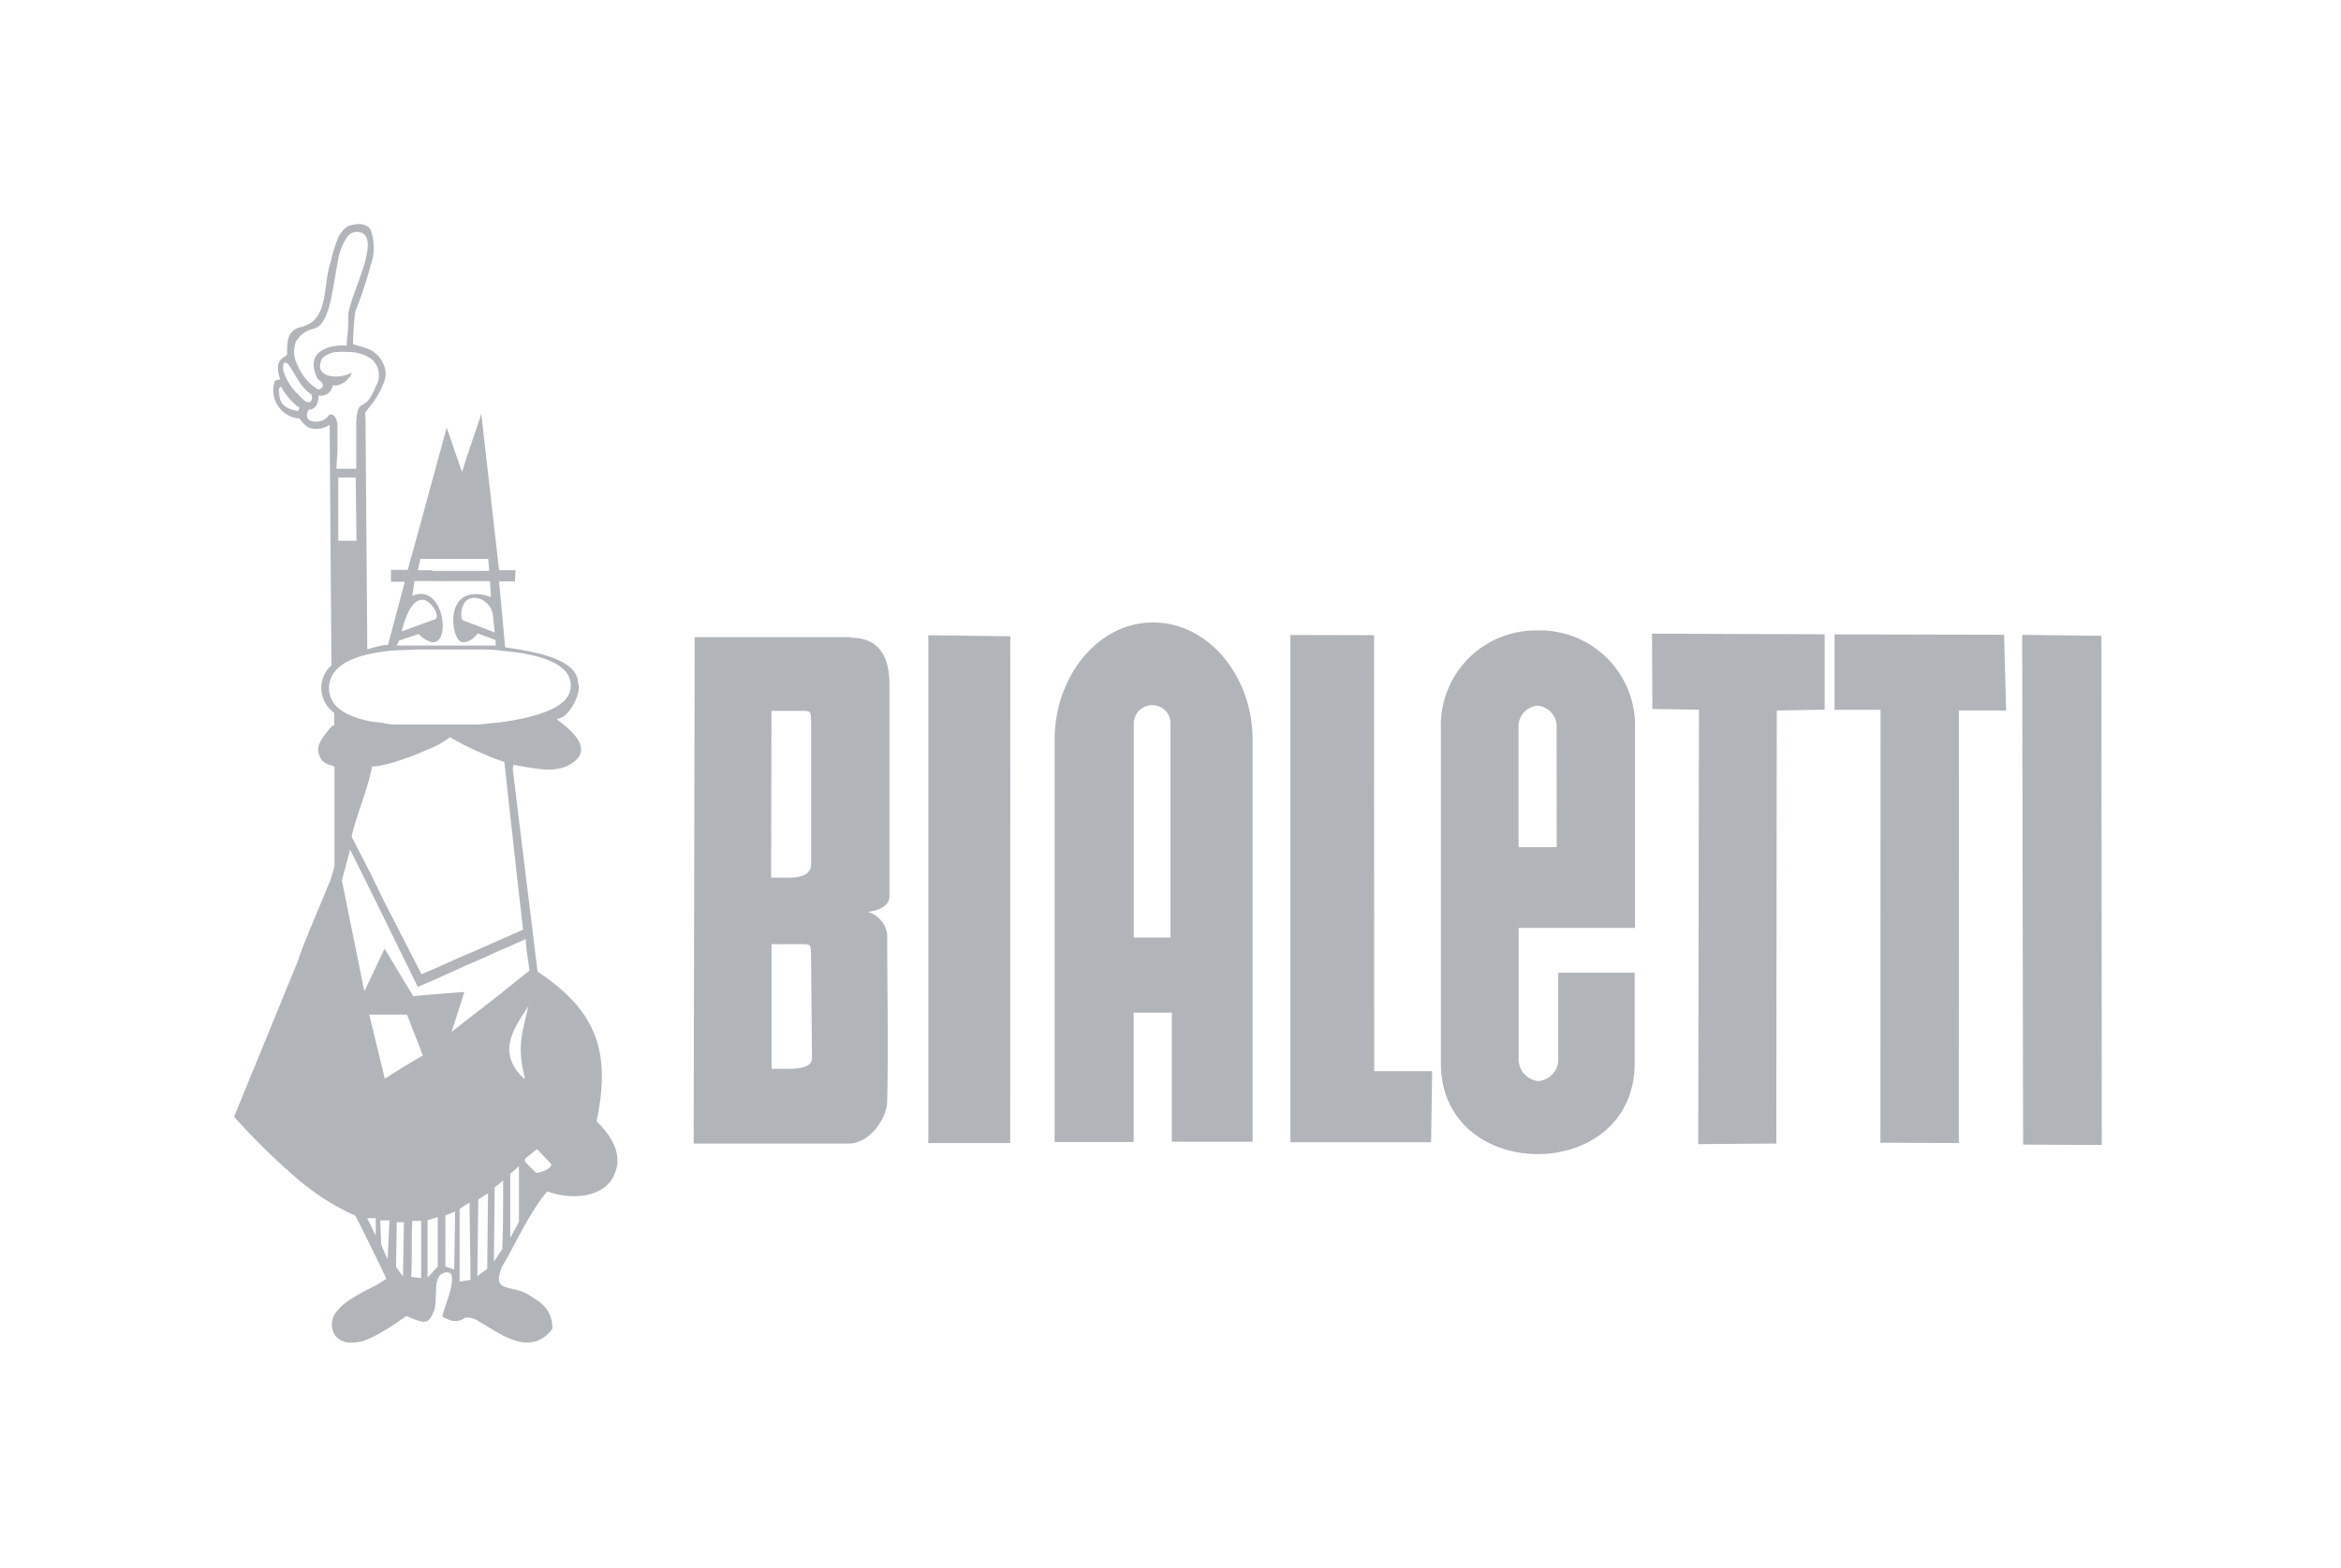 <svg xmlns="http://www.w3.org/2000/svg" viewBox="0 0 197 132"><defs><style>.a{fill:none;}.b{fill:#b1b5ba;}</style></defs><rect class="a" width="197" height="132"/><path class="b" d="M45.28,98.72a.62.62,0,0,1-.17,0l-.93-.92,0-.14v-.11l1-.82.17.16L46.4,98c0,.36-.73.65-1.12.71m-1.61-8.36c-1.27-1.52-.88-2.92,0-4.4.24-.41.52-.82.8-1.25-.67,2.69-.91,3.56-.29,6.13,0-.07,0-.07-.12-.07l-.39-.41m0,12.5,0,0-.73,1.35V98.81l.73-.64,0,0Zm-1.4,2.29-.32.48-.39.59.07-6.25.32-.26.39-.34c0,1.89,0,3.95-.07,5.78M41,106.81l-.75.55-.08.07.08-6.46.82-.53Zm-1.88,1-.44.07v-6.12l.44-.29.4-.24c0,2.2.07,4.36.07,6.51ZM38,86.87l1.08-3.37-1.19.09-1.48.12-1.07.09-.56.06L33.65,82l-1.27-2.12,0-.06-1.14,2.41-.58,1.21-1.4-6.91-.49-2.42.49-1.83.2-.77,1.78,3.58,1.16,2.37L33.65,80l1.51,3.08.15-.07,1.07-.46,1.48-.66,1.28-.59,1.13-.48,1.7-.77,1.7-.74.58-.27c0,.85.22,1.81.3,2.67l-.88.69L42,83.75l-1.7,1.32-1.13.87Zm.22,20-.33-.12-.41-.14v-4.3l.41-.16.41-.17Zm-1.38-.26-.43.47-.43.47v-4.83l.43-.14.43-.13ZM35.31,89l-1.66,1-1.27.8,0,0L31.22,86l-.15-.59h3.18l1.06,2.72.27.72Zm.13,18.58-.13,0-.71-.11c.1-1.42,0-3.17.1-4.7h.74Zm-1.53-.13-.26-.35-.32-.46.06-3.76.26,0,.34,0ZM32.62,106l-.24-.52-.3-.69L32,102.73l.38,0,.39,0Zm-1-2-.36-.73-.36-.73.36,0,.36,0ZM27.71,57.68a2.14,2.14,0,0,1,.69-1.39,3.11,3.11,0,0,1,.84-.6,7,7,0,0,1,2-.66c.37-.09.77-.14,1.16-.2s.86-.08,1.27-.1c.58,0,1.14-.06,1.66-.06s.75,0,1.07,0l1.33,0h1.43c.36,0,.73,0,1.13,0s1.12,0,1.7.08,1.14.11,1.7.2a13.08,13.08,0,0,1,1.61.34c1.57.44,2.73,1.17,2.73,2.42s-1.18,1.92-2.73,2.42a15.14,15.14,0,0,1-1.61.41c-.56.11-1.14.2-1.7.27l-1.7.18c-.4,0-.77,0-1.13,0-.52,0-1,0-1.28,0l-1.48,0c-.34,0-.69,0-1.07,0-.54,0-1.08,0-1.66,0-.41,0-.84,0-1.27-.1s-.79-.09-1.16-.16a7.42,7.42,0,0,1-2-.63,3.24,3.24,0,0,1-.84-.56,2.23,2.23,0,0,1-.69-2M30,45.52H28.47V40.2h1.46ZM27.56,35.1a1.32,1.32,0,0,1-1.52.27c-.22-.16-.32-.46-.05-.89H26c.49,0,.81-.43.81-1.19A1,1,0,0,0,28,32.42a.89.89,0,0,0,.43,0,1.6,1.6,0,0,0,.84-.51c.32-.32.43-.66.17-.47a1.22,1.22,0,0,1-.17.07,3,3,0,0,1-.84.18c-.95.05-1.89-.32-1.33-1.51a1.92,1.92,0,0,1,1.33-.55,4.64,4.64,0,0,1,.84,0,3.46,3.46,0,0,1,2,.59,1.82,1.82,0,0,1,.36,2.3,8.15,8.15,0,0,1-.36.76c-.71,1.27-1.16.27-1.29,2.18v4H28.32c0-.5.06-1,.08-1.5V35.66c-.13-.74-.58-1-.84-.56m-2.58-2a4.59,4.59,0,0,1-1.16-2c0-.34,0-.8.43-.45.24.32.47.75.73,1.16a5,5,0,0,0,.54.78,3.5,3.5,0,0,0,.52.5.69.69,0,0,0,.17.11c.11.37,0,.58-.17.66H26a.61.61,0,0,1-.43-.19,3.54,3.54,0,0,1-.54-.55m0,1.47h0c-.77-.15-1.44-.41-1.52-1.32,0-.13-.15-.7.15-.7A5.62,5.62,0,0,0,25,34.18l.18.1a.36.36,0,0,1-.15.34m0-6a1.51,1.51,0,0,1,.54-.59,2.31,2.31,0,0,1,.52-.27l.32-.09c1.35-.35,1.55-3.29,2-5.53a5.07,5.07,0,0,1,.84-2.24,1,1,0,0,1,1.06-.34c1.85.46-.89,5.36-1,6.92,0,.63,0,1.25-.09,1.87l-.06.75a3.45,3.45,0,0,0-.78,0c-1.25.14-2.6.8-1.68,2.74.05.11.39.25.46.53s-.33.47-.41.4a4.32,4.32,0,0,1-.73-.56,3.72,3.72,0,0,1-.52-.64,4.83,4.83,0,0,1-.54-1,2.34,2.34,0,0,1,0-1.94m8.63,25.29,0,0,1.65-.55h0a2.26,2.26,0,0,0,1.07.68,1.32,1.32,0,0,0,.28,0c1-.22.86-2.8-.28-3.73A1.34,1.34,0,0,0,35.31,50a1.56,1.56,0,0,0-.61.17l.18-1.26h1.5V48H35.16l.15-.64.06-.31h5.72l.07,1H36.38v.87h4.86c0,.41.07.94.07,1.33a5,5,0,0,0-1-.23,2.31,2.31,0,0,0-1.13.16c-1.6.75-1.06,3.71-.31,3.87h.31a1.75,1.75,0,0,0,1-.71l.08,0,1.45.54v.46H33.39Zm.22-.82c.19-.72.66-2.34,1.48-2.57a.69.69,0,0,1,.49,0,1.51,1.51,0,0,1,.58.46c.35.43.58,1,.21,1.16l-.21.07-1.07.39-1.48.54Zm7.82.14-1.38-.54-1.13-.42-.24-.11a1.84,1.84,0,0,1,.24-1.48,1.07,1.07,0,0,1,1.13-.32,1.67,1.67,0,0,1,1.23,1.44Zm2,21.65.39,3.36-.39.18-1.7.75-1.7.75-1.13.48-1.28.57-1.48.66-.86.37-.21-.4-1.66-3.23-1.27-2.47L31.22,73.6l-1.63-3.17c.4-1.81,1.22-3.63,1.63-5.48a2.14,2.14,0,0,0,.07-.43,4.54,4.54,0,0,0,1.09-.16A11.55,11.55,0,0,0,33.65,64c.54-.18,1.12-.38,1.66-.61l1.07-.46a7.65,7.65,0,0,0,1.48-.87c.42.23.86.48,1.28.69s.75.36,1.13.53c.56.25,1.12.49,1.7.7l.47.16Zm1.61,6.93,0,0L43.67,69l-.52-4.29.05-.32a3.85,3.85,0,0,1,.47.08c.51.08,1,.19,1.61.24a4.7,4.7,0,0,0,2.24-.14c2.62-1.14,1-2.81-.64-4v-.07c1,0,2.12-2.26,1.76-3,0-1.37-1.68-2.09-3.36-2.51-.57-.13-1.12-.24-1.61-.32s-.86-.13-1.16-.18L42,48.94h1.33l.06-.94H42l-1.5-13.18-.18.57-1.13,3.35-.31,1-1-2.91L37.59,36l-1.21,4.42-1.07,3.93-1,3.62H32.9v1h1.16l-.41,1.57-1,3.76-.3,0a9.48,9.48,0,0,0-1.16.28,1.47,1.47,0,0,0-.28.08l-.15-19.3c0-.22-.07-.61,0-.68s.26-.34.43-.55a6.56,6.56,0,0,0,1.16-2.07,1.8,1.8,0,0,0,0-1.21.91.91,0,0,0-.11-.25,2.36,2.36,0,0,0-1.05-1.14,11.17,11.17,0,0,0-1.48-.48,23,23,0,0,1,.19-2.76,33.07,33.07,0,0,0,1.29-3.88,4.4,4.4,0,0,0,0-3c-.28-.44-.84-.62-1.78-.35a.83.83,0,0,0-.2.09,2.4,2.4,0,0,0-.84,1.15A11.2,11.2,0,0,0,27.84,22c-.64,1.85-.21,4.29-1.8,5.25a3.13,3.13,0,0,1-.52.23,1.09,1.09,0,0,1-.3.07l-.24.09c-.88.39-.82,1.46-.82,2.14,0,.34-1.18.27-.62,2.07a.52.52,0,0,0,.05.12c-.05,0-.18-.07-.46.09A2.39,2.39,0,0,0,25,35.21h.18c.12.16.25.3.36.43A2,2,0,0,0,26,36a1.93,1.93,0,0,0,1.74-.25L27.89,56a2.56,2.56,0,0,0,.23,4v1.07H28c-.71.75-1.4,1.64-1.19,2.3.22,1.14,1.34,1,1.34,1.21v8.34L27.84,74,26,78.43l-.52,1.3L25,81.06,19.7,94A55.44,55.44,0,0,0,25,99.21a5.75,5.75,0,0,0,.54.44c.17.14.35.29.52.41a18,18,0,0,0,2.36,1.53l.84.45.63.28c.47.88.9,1.77,1.35,2.68s.78,1.6,1.16,2.4l.11.23s-.08.05-.11.09a12,12,0,0,1-1.16.68,15.88,15.88,0,0,0-2,1.15,3.93,3.93,0,0,0-.84.77,1.7,1.7,0,0,0-.21,2.08.88.88,0,0,0,.21.22,1.8,1.8,0,0,0,.84.39,3.73,3.73,0,0,0,2-.41,10.11,10.11,0,0,0,1.16-.63c.48-.28.92-.58,1.27-.83l.52-.36c.49.2.84.34,1.14.43.55.14.79,0,1.07-.57,0-.09.09-.2.13-.32.34-.94-.15-2.89.79-3.15a.59.59,0,0,1,.56,0c.26.22.16.86,0,1.54-.25.87-.64,1.85-.64,2.13a4.82,4.82,0,0,0,.64.29,1.35,1.35,0,0,0,1.27-.22h0a1.68,1.68,0,0,1,1.13.32c.48.26,1.08.66,1.7,1a6.57,6.57,0,0,0,1.7.7,2.69,2.69,0,0,0,1.61-.09,2.77,2.77,0,0,0,1.19-1,2.63,2.63,0,0,0-1.19-2.32c-.23-.15-.47-.32-.73-.48a3.4,3.4,0,0,0-.88-.4c-.92-.29-1.68-.2-1.7-1v0a3.12,3.12,0,0,1,.26-1c.47-.77.93-1.68,1.44-2.62a31.14,31.14,0,0,1,1.61-2.73,12.31,12.31,0,0,1,.76-1c2.34.82,4.66.36,5.5-1.12.71-1.28.64-2.83-1.35-4.79,1.2-5.63.15-9.21-4.91-12.55"/><polygon class="b" points="176.84 53.52 170.17 53.44 170.25 96.35 176.87 96.38 176.84 53.52"/><polygon class="b" points="154.38 53.4 154.38 59.75 158.25 59.75 158.24 96.19 164.84 96.22 164.85 59.81 168.82 59.81 168.65 53.43 154.38 53.4"/><polygon class="b" points="139.05 59.68 142.97 59.74 142.91 96.31 149.48 96.26 149.52 59.81 153.55 59.74 153.55 53.39 139.02 53.34 139.05 59.68"/><polygon class="b" points="115.63 53.47 108.59 53.45 108.59 96.15 120.43 96.15 120.52 90.17 115.64 90.17 115.63 53.47"/><path class="b" d="M68.33,89.05c0,.69-.75.88-1.75.92-.51,0-1.08,0-1.65,0l0-10.49h1.62l1,0c.7,0,.67.08.7.82ZM64.92,59.84h2.66c.68,0,.66.07.68,1.1V72.67c0,.91-.7,1.16-1.68,1.21-.51,0-1.09,0-1.69,0Zm6.69-6.21H58.46l-.09,42.63,8.21,0h4.89c1.6,0,3.19-2,3.19-3.62.11-4.6,0-9.36,0-14a2.28,2.28,0,0,0-1.63-1.88c.67-.08,1.84-.37,1.82-1.36,0-5.92,0-11.77,0-17.72,0-1.78-.44-4-3.26-4"/><polygon class="b" points="78.12 96.22 85.01 96.22 85.02 53.56 78.12 53.47 78.12 96.22"/><path class="b" d="M98.5,78.92H95.41v-18A1.55,1.55,0,0,1,97,59.36h0A1.52,1.52,0,0,1,98.5,60.9ZM97,52.4H97c-4.56,0-8.25,4.49-8.25,9.88V96.13l6.65,0V85.24h3.21V96.11l6.8,0V62.28c0-5.42-3.77-9.88-8.34-9.88"/><path class="b" d="M131,71.31h-3.21v-10a1.76,1.76,0,0,1,1.6-1.91h0a1.77,1.77,0,0,1,1.6,1.91Zm-1.6-18.24h0a8,8,0,0,0-8.15,7.71V89.49c0,5.11,4.07,7.66,8.16,7.66s8.15-2.56,8.15-7.66V81.88h-6.43V89a1.84,1.84,0,0,1-1.66,2h-.06a1.86,1.86,0,0,1-1.61-2l0-7.13V78.11h9.79V60.78a8,8,0,0,0-8.15-7.71"/></svg>